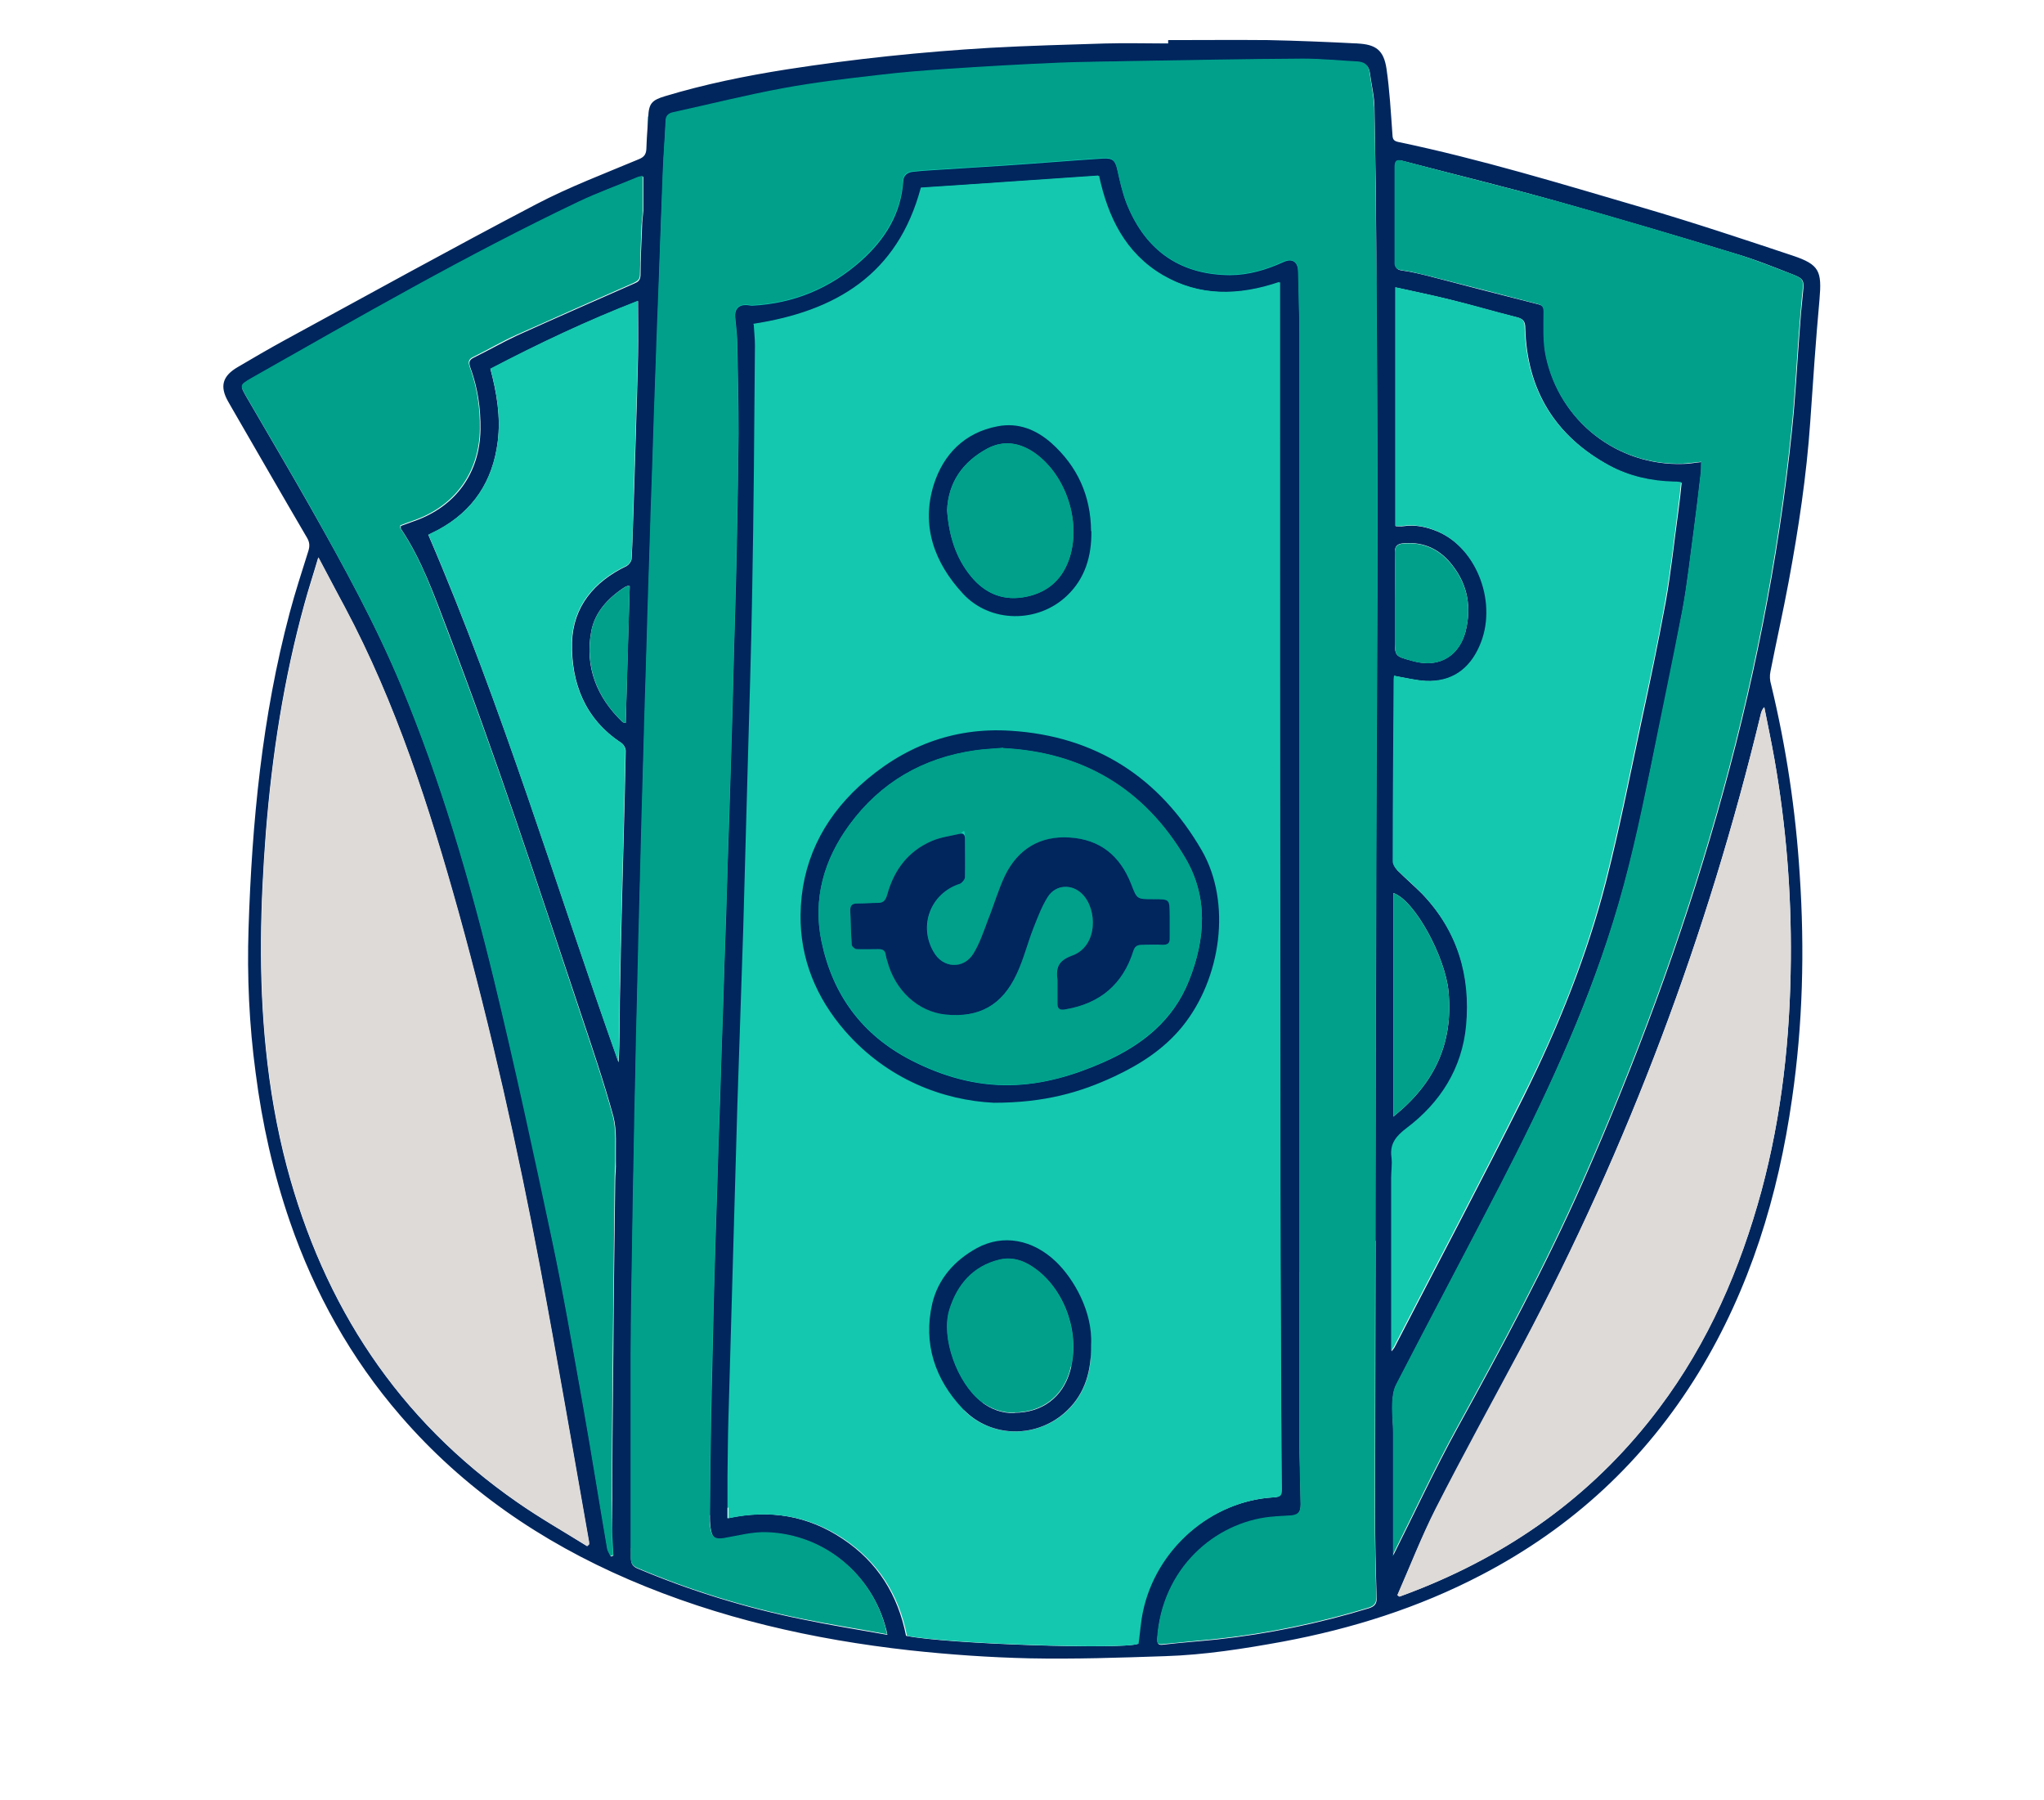 <?xml version="1.0" encoding="UTF-8"?>
<svg id="Layer_1" xmlns="http://www.w3.org/2000/svg" version="1.1" viewBox="0 0 662.8 583.6">
  <!-- Generator: Adobe Illustrator 29.1.0, SVG Export Plug-In . SVG Version: 2.1.0 Build 142)  -->
  <defs>
    <style>
      .st0 {
        fill: #00a08b;
      }

      .st1 {
        fill: #dddad7;
      }

      .st2 {
        fill: #14c8af;
      }

      .st3 {
        fill: #00a08a;
      }

      .st4 {
        fill: #00265d;
      }
    </style>
  </defs>
  <path class="st2" d="M451.2,400.1c.1-24.9-5.7-365.4-5.7-365.4l-5.4-20.6s-193.7-4.5-230,23.7l-12,466.6,253.1-104.3h0Z"/>
  <g>
    <path class="st4" d="M378.8,13c10.8,0,21.6-.1,32.4,0,9.7.2,19.3.6,29,1.1,6,.3,8.5,2.2,9.4,8.2,1,6.9,1.4,14,1.9,21,.1,1.3,0,2.3,1.8,2.7,26.8,5.6,53,13.6,79.3,21.3,16.4,4.8,32.6,10.2,48.8,15.6,8.6,2.9,9.4,5,8.6,14.2-1.2,13.2-2.1,26.5-3,39.7-1.2,17.4-3.8,34.6-7,51.8-1.8,9.7-4,19.4-5.9,29.1-.3,1.4-.2,2.9.2,4.2,4.9,20.3,8,40.9,9.3,61.8,1.6,24.2,1,48.4-2.5,72.5-4.5,31.5-13.6,61.4-30.3,88.8-17.4,28.4-40.9,50.2-70.5,65.6-20.3,10.6-41.9,17.4-64.4,21.6-12.6,2.3-25.3,4.3-38.1,4.7-14.7.5-29.4,1-44.1.7-12.9-.3-25.8-1.2-38.7-2.6-31.4-3.5-61.9-10.4-91-22.9-28.6-12.3-53.7-29.5-74.1-53.1-16.1-18.6-27.9-39.8-35.9-63-5.4-15.7-9-31.8-11.1-48.2-2.1-15.6-2.8-31.2-2.3-46.8,1.1-34.5,4.4-68.7,13.3-102.2,1.8-6.8,4-13.5,6.1-20.2.5-1.6.4-2.8-.4-4.2-8.2-14-16.3-28.1-24.4-42.1-.4-.7-.8-1.4-1.2-2.1-2.8-4.9-1.9-8.3,3.1-11.2,4.9-2.9,9.9-5.8,15-8.6,27.2-14.8,54.3-29.8,81.8-44.2,10.7-5.6,22.1-9.9,33.3-14.6,1.7-.7,2.3-1.6,2.4-3.3.1-3.4.4-6.9.6-10.3.2-4.4,1.1-5.5,5.4-6.8,12.9-3.9,26.2-6.6,39.5-8.7,21.9-3.4,43.9-5.7,66-7,12.4-.7,24.8-1,37.1-1.4,6.9-.2,13.8,0,20.6,0v-1h0ZM244.4,105.1c.1,2.1.4,4.5.4,6.8-.2,26.8-.4,53.6-.9,80.3-.3,18.2-.9,36.4-1.4,54.7-.5,18.1-1,36.3-1.5,54.4-.6,19-1.3,38-1.9,57-.4,12.8-.7,25.6-1.1,38.4-.6,21.1-1.2,42.2-1.8,63.3-.2,6.2-.2,12.5-.3,18.7,0,4.4,0,8.9,0,13.5,13.8-3,26.2-.8,37.4,6.7,11.3,7.5,17.9,18.2,20.5,31.4,13.1,2.7,70.4,4.5,75.1,2.6.5-3.5.7-7,1.4-10.3,4.2-20.4,22.4-36.1,42.8-37.2,2-.1,2.3-.9,2.3-2.6-.1-17.4-.2-34.9-.3-52.3,0-30.5-.1-61-.2-91.4,0-81.5,0-163-.1-244.6v-3.1c-13.2,4.5-26,4.7-38-2.3-12.2-7.1-17.7-18.8-20.7-32.2-19.5,1.3-38.7,2.7-57.5,3.9-7.5,28.2-27.6,40.1-54.5,44.2h0ZM287.7,529.8c-.2-1.1-.3-1.5-.4-1.8-4.5-17.4-19.9-30.4-38.4-31.1-4.7-.2-9.4,1.1-14.1,1.9-2.5.4-3.7,0-4.2-2.5-.3-1.4-.4-2.9-.4-4.3.1-10.9.2-21.7.4-32.6.3-13,.6-26,.9-39,.3-11,.6-22,1-33,.3-10.2.6-20.4,1-30.6.3-10.2.6-20.4,1-30.6.3-10.1.6-20.3,1-30.4.3-10.5.6-21.1,1-31.6.3-10.9.7-21.9,1-32.8.3-12.3.6-24.6,1-36.9.2-7.1.4-14.2.5-21.3.2-10.9.4-21.7.5-32.6,0-9.5-.2-19-.4-28.5,0-3.1-.4-6.2-.7-9.3-.2-2.5,1.1-4,3.6-3.9.6,0,1.3.2,1.9.2,13.5-.7,25.3-5.6,35.4-14.6,7.7-6.9,12.9-15.2,13.6-25.8.1-1.9,1.4-2.8,3.1-3,2-.2,4-.4,6-.5,7.9-.5,15.8-1,23.6-1.5,10.7-.7,21.3-1.6,32-2.3,3.3-.2,4.1.7,4.8,3.9.8,3.6,1.6,7.2,2.9,10.6,6.4,16.2,18.3,23.2,33.5,23.3,6,0,11.8-1.7,17.3-4.2,3-1.4,4.8-.1,4.9,3.2.1,6.5.3,12.9.4,19.4,0,21.6,0,43.2,0,64.8,0,97.8,0,195.7,0,293.5,0,7.3.3,14.5.4,21.8,0,2.8-1,3.7-3.7,3.8-2,0-4,.2-6,.4-18.2,2-35.3,16.8-36.8,39.5,0,1.2.1,2,1.7,1.8,5.9-.7,11.8-1.1,17.6-1.7,16.7-1.8,33.1-5.2,49.2-10.1,1.9-.6,2.7-1.4,2.6-3.5-.3-9-.5-18.1-.5-27.1.1-70.8.2-141.6.4-212.4.1-37.8.4-75.5.4-113.2,0-27.8-.2-55.5-.4-83.2-.1-15.6-.3-31.2-.6-46.8,0-3.9-1-7.7-1.5-11.6-.3-2.4-1.9-3.4-4.1-3.5-5.8-.3-11.6-1-17.5-.9-19,.1-38,.5-57,.8-7.4.1-14.7.1-22,.5-12,.5-24.1,1.2-36.1,2-7.6.5-15.1,1.1-22.6,2-10.4,1.2-20.8,2.4-31,4.3-12,2.2-23.8,5.2-35.7,7.8-1.6.3-2.2,1.3-2.3,2.9-.3,5.4-.7,10.8-.9,16.2-.5,12.7-1,25.4-1.4,38.1-.3,9.1-.6,18.2-1,27.3-.3,9.9-.6,19.8-1,29.7-.3,10.1-.6,20.3-1,30.4-.3,10.9-.6,21.9-1,32.8-.3,11.3-.6,22.7-1,34-.3,12.4-.6,24.7-1,37.1-.3,13.4-.6,26.8-1,40.2-.2,7.5-.3,15-.5,22.5-.2,8.2-.3,16.5-.5,24.7-.2,9.4-.3,18.9-.5,28.3-.2,12.7-.4,25.4-.5,38.1,0,22.1,0,44.2,0,66.2,0,1.9.6,2.8,2.4,3.5,17.1,7.2,34.7,12.6,52.8,16.3,9.1,1.9,18.3,3.4,28,5.1h0ZM190.4,501.2c.2-.2.4-.4.6-.6,0-.5,0-1.1-.2-1.6-5.2-29.3-10.2-58.7-15.7-88-7.3-38.7-15.9-77.1-26.4-115.1-9.5-34.1-20.2-67.8-37-99.2-2.7-5.1-5.4-10.3-8.5-16-1.6,5.5-3.2,10.3-4.5,15.1-6.7,24.3-10.5,49-12.5,74.1-1.8,23.4-2.4,46.7,0,70.1,1.3,12.9,3.5,25.7,6.8,38.2,12,45.1,36.1,82,74.7,108.8,7.3,5.1,15.1,9.5,22.6,14.2h0ZM452.3,219.1c0,.4-.2.8-.2,1.3-.1,19.7-.3,39.3-.3,59,0,.9.7,2,1.4,2.8,2.6,2.6,5.4,5,8,7.6,11.5,12,15.9,26.6,14.4,42.9-1.3,13.9-8.2,24.9-19.3,33.2-3.3,2.5-5.5,4.9-4.9,9.4.3,2.2-.1,4.5-.1,6.7,0,12.2,0,24.3,0,36.5v19.6c.5-.7.7-1,.9-1.3,14-27.1,28.3-54.1,41.9-81.3,11.2-22.5,20.6-45.8,26.8-70.1,4.3-16.9,7.7-34.1,11.3-51.1,2.8-12.9,5.5-25.9,7.9-38.9,1.8-10,2.8-20.1,4.2-30.1.4-2.9.7-5.8,1-8.8-1.1,0-1.8-.1-2.5-.2-7.4-.2-14.5-1.8-20.9-5.3-17.6-9.6-26.8-24.6-27.3-44.7,0-2.1-.7-2.9-2.6-3.4-7.4-1.8-14.6-4-22-5.8-5.7-1.4-11.5-2.6-17.4-3.9v77.4c.9,0,1.7.1,2.4,0,3.9-.6,7.6.2,11.2,1.7,13.2,5.6,19.8,23.7,13.7,37.3-3.4,7.5-9.1,11.6-17.5,11.2-3.3-.2-6.5-1-9.9-1.6h0ZM451.7,504.4c6.9-13.7,13.5-28,21.1-41.8,14.3-26,28.4-52.1,40.4-79.2,34.4-78.1,59.1-158.8,67.9-244,1.1-10.4,1.6-20.8,2.4-31.2.3-4.6.7-9.2,1.2-13.8.3-3.2.2-4-2.8-5.2-6.4-2.5-12.8-5.1-19.3-7-19-5.8-38-11.4-57.2-16.8-16.7-4.7-33.6-8.8-50.4-13.2-2.2-.6-2.7.2-2.6,2.2.1,2.2,0,4.3,0,6.5,0,8,0,16,0,24,0,1.8.5,2.6,2.3,2.8,2.9.4,5.8,1.1,8.6,1.8,11.9,3.1,23.8,6.2,35.7,9.2,1.2.3,1.7.9,1.7,2.4,0,4.8-.3,9.8.7,14.5,4.4,21,23.1,35.5,44.4,34.8,1.9,0,3.8-.4,5.9-.6,0,1.6,0,2.8-.2,4.1-.7,6-1.4,12-2.2,18-1.2,8.7-2.1,17.4-3.7,26-3.2,17.1-6.8,34.1-10.3,51.1-3.4,17-7.1,33.9-12.3,50.4-9.3,29.6-22.4,57.6-36.6,85.1-11.1,21.5-22.5,42.9-33.6,64.4-1,1.9-1.2,4.2-1.3,6.4-.1,3.1.3,6.2.3,9.3,0,13.5,0,27,0,39.9h0ZM208.4,57.2c-.7.2-1.2.2-1.6.4-6.4,2.6-13,5-19.2,8-36.3,17.4-71.2,37.4-106.1,57.2-3.7,2.1-3.7,2.2-1.5,6,6.9,11.9,13.9,23.7,20.7,35.7,10.7,18.9,21.1,37.8,29.5,57.9,12.9,31,22.3,63,30.2,95.6,6.7,27.6,12.8,55.5,18.6,83.3,3.9,18.2,7,36.6,10.3,55,2.7,15.2,5.1,30.5,7.7,45.7.1.9.8,1.7,1.1,2.6.3-.1.5-.2.8-.3-.1-2.9-.4-5.9-.4-8.8,0-19.4.2-38.9.4-58.3.1-18.1.4-36.3.6-54.4,0-2.1.3-4.1.2-6.2-.1-4.9.4-10.1-.8-14.7-3.1-11.3-6.9-22.4-10.6-33.5-13.9-41.6-27.5-83.2-43.2-124.2-4.3-11.2-8.3-22.7-15.1-32.8-.1-.2,0-.5,0-.9,1.5-.5,2.9-1.1,4.4-1.6,13.4-4.7,21.2-15.6,21.4-29.6.1-7-.9-13.7-3.3-20.2-.5-1.5-.5-2.4,1.2-3.2,4.7-2.3,9.2-4.9,13.9-7.1,12.6-5.7,25.4-11.3,38.1-16.9,1.2-.5,1.9-1,2-2.6,0-5.3.3-10.5.5-15.8,0-1.8.3-3.5.4-5.2,0-3.6,0-7.1,0-10.9h0ZM453.1,517.1c.2.2.5.4.7.5,2.4-.9,4.9-1.8,7.3-2.8,30.9-12.5,56.8-31.5,76.9-58.3,15.9-21.2,26.3-45.1,33.2-70.5,6.6-24.5,9.3-49.6,9.5-74.9.2-21.8-1.5-43.4-5.3-64.9-1-5.7-2.2-11.3-3.3-16.9-.7.7-.9,1.4-1.1,2.1-17.3,71.6-43,140.1-77.5,205.2-9.3,17.6-18.9,35-28,52.7-4.6,9.1-8.3,18.6-12.4,28h0ZM159,119.5c2.1,7.9,3.4,15.7,2.4,23.7-1.6,12.8-7.9,22.4-19.3,28.6-1.1.6-2.2,1.1-3.2,1.6,24.1,55.9,41.4,113.9,61.7,171,.4-6.6.3-13.1.4-19.7.2-10.9.4-21.7.7-32.6.4-16.2.9-32.4,1.2-48.7,0-.9-.7-2.1-1.5-2.6-11.7-7.7-16.2-19.4-15.9-32.5.3-11.6,7.2-19.8,17.7-24.8.7-.4,1.5-1.4,1.6-2.2.3-5,.4-10.1.6-15.1.5-16.9,1.1-33.9,1.5-50.8.1-5.9,0-11.8,0-17.8-16.2,6.3-32,13.7-47.8,22h0ZM451.8,362c13.4-10.7,19.5-23.8,17.9-40.6-1-11-10.9-29.6-17.9-31.9v72.5h0ZM452.3,194.4h0v12.7c0,5.7,0,5.6,5.6,7.1,9.6,2.8,15.5-2.5,17.3-9.4,2-7.8.8-15.1-4.2-21.5-3.9-5.1-9.1-7.7-15.6-7.2-1.9.1-3.2.6-3.1,3.1.2,5,0,10.1,0,15.1h0ZM204.2,190c-.5,0-.6-.1-.8,0-.3.1-.6.2-.9.4-5.4,3.5-9.7,8.2-10.8,14.4-2.1,11.4,1.8,21.2,10.1,29.2.2.2.5.2,1.1.4.4-15,.8-29.7,1.3-44.4h0Z"/>
    <path class="st2" d="M244.4,105.1c26.9-4.1,47-15.9,54.5-44.2,18.8-1.3,38-2.6,57.5-3.9,2.9,13.4,8.5,25,20.7,32.2,12,7,24.8,6.8,38,2.3v3.1c0,81.5,0,163,.1,244.5,0,30.5,0,61,.2,91.4,0,17.4.1,34.9.3,52.3,0,1.8-.3,2.5-2.3,2.6-20.5,1-38.6,16.8-42.8,37.2-.7,3.3-.9,6.8-1.4,10.3-4.7,1.9-62,0-75.1-2.6-2.6-13.2-9.2-23.8-20.5-31.4-11.3-7.5-23.6-9.6-37.4-6.7,0-4.7,0-9.1,0-13.5,0-6.2.1-12.5.3-18.7.6-21.1,1.2-42.2,1.8-63.3.4-12.8.7-25.6,1.1-38.4.6-19,1.3-38,1.9-57,.6-18.1,1-36.3,1.5-54.4.5-18.2,1.1-36.4,1.4-54.7.4-26.8.6-53.6.9-80.3,0-2.4-.3-4.7-.4-6.8h0ZM322.3,357.5c16.6,0,28.1-3.3,39.3-8.6,8.3-3.9,15.9-8.7,21.8-16,12.8-15.7,16.1-40.4,6.4-57.2-13.7-23.7-34.5-37.1-62-38.8-18.7-1.2-35.2,5.2-49,17.9-12.2,11.2-18.9,25.1-19.1,41.7-.2,14.3,5.1,27,14.4,37.7,13.7,15.8,31.9,22.5,48.3,23.3h0ZM353.8,436.1c.5-10.9-5.8-21.5-11.3-26.9-7.5-7.3-17.2-9.1-25.7-4.5-7.3,4-12.6,10-14.5,18-3.1,13,.9,24.6,9.9,34.1,9.1,9.6,24.4,9.6,33.9.5,5.8-5.6,7.9-12.8,7.7-21.1h0ZM353.9,172.2c0-11.4-4.4-21-12.9-28.6-4.9-4.4-10.7-6.7-17.4-5.4-10.7,2-17.6,9.1-20.7,18.9-4.3,13.4.1,25.4,9.5,35.4,8.9,9.5,24.3,9.5,33.7.6,5.9-5.6,8-12.9,7.9-20.9h0Z"/>
    <path class="st0" d="M287.7,529.8c-9.6-1.8-18.8-3.2-28-5.1-18.1-3.7-35.7-9.1-52.8-16.3-1.7-.7-2.4-1.6-2.4-3.5,0-22.1,0-44.2,0-66.2,0-12.7.3-25.4.5-38.1.1-9.4.3-18.9.5-28.3.1-8.2.3-16.5.5-24.7.1-7.5.3-15,.5-22.5.3-13.4.6-26.8,1-40.2.3-12.4.6-24.8,1-37.1.3-11.3.6-22.7,1-34,.3-10.9.6-21.9,1-32.8.3-10.1.6-20.3,1-30.4.3-9.9.6-19.8,1-29.7.3-9.1.6-18.2,1-27.3.5-12.7.9-25.4,1.4-38.1.2-5.4.7-10.8.9-16.2,0-1.6.7-2.5,2.3-2.9,11.9-2.6,23.8-5.6,35.7-7.8,10.2-1.9,20.6-3.1,31-4.3,7.5-.9,15.1-1.5,22.6-2,12-.8,24.1-1.5,36.1-2,7.3-.3,14.7-.3,22-.5,19-.3,38-.7,57-.8,5.8,0,11.6.6,17.5.9,2.2.1,3.8,1,4.1,3.5.5,3.9,1.4,7.7,1.5,11.6.4,15.6.5,31.2.6,46.8.2,27.8.4,55.5.4,83.2,0,37.8-.3,75.5-.4,113.2-.2,70.8-.3,141.6-.4,212.4,0,9,.2,18.1.5,27.1,0,2.1-.7,2.9-2.6,3.5-16.1,4.9-32.5,8.3-49.2,10.1-5.9.6-11.8,1.1-17.6,1.7-1.6.2-1.8-.6-1.7-1.8,1.5-22.7,18.6-37.6,36.8-39.5,2-.2,4-.3,6-.4,2.8-.1,3.8-1,3.7-3.8-.1-7.3-.4-14.5-.4-21.8,0-97.8,0-195.7,0-293.5,0-21.6,0-43.2,0-64.8,0-6.5-.2-12.9-.4-19.4,0-3.3-1.9-4.5-4.9-3.2-5.5,2.6-11.3,4.2-17.3,4.2-15.1,0-27.1-7.1-33.5-23.3-1.3-3.4-2.1-7-2.9-10.6-.7-3.2-1.6-4.2-4.8-3.9-10.7.7-21.3,1.6-32,2.3-7.9.5-15.8,1-23.6,1.5-2,.1-4,.3-6,.5-1.8.2-3,1.1-3.1,3-.7,10.6-6,18.9-13.6,25.8-10,9-21.9,13.9-35.4,14.6-.6,0-1.3-.2-1.9-.2-2.5,0-3.8,1.5-3.6,3.9.3,3.1.6,6.2.7,9.3.2,9.5.4,19,.4,28.5,0,10.9-.3,21.7-.5,32.6-.1,7.1-.3,14.2-.5,21.3-.3,12.3-.6,24.6-1,36.9-.3,10.9-.6,21.9-1,32.8-.3,10.5-.6,21.1-1,31.6-.3,10.1-.6,20.3-1,30.4-.3,10.2-.6,20.4-1,30.6s-.6,20.4-1,30.6c-.3,11-.7,22-1,33-.3,13-.7,26-.9,39-.2,10.9-.3,21.7-.4,32.6,0,1.4.1,2.9.4,4.3.5,2.4,1.7,2.9,4.2,2.5,4.7-.8,9.4-2.1,14.1-1.9,18.5.7,33.9,13.6,38.4,31.1.1.4.1.8.4,1.8h0Z"/>
    <path class="st1" d="M190.4,501.2c-7.6-4.7-15.3-9.1-22.6-14.2-38.7-26.8-62.8-63.7-74.7-108.8-3.3-12.5-5.5-25.3-6.8-38.2-2.4-23.4-1.8-46.7,0-70.1,2-25.1,5.8-49.8,12.5-74.1,1.3-4.8,2.9-9.6,4.5-15.1,3,5.7,5.7,10.9,8.5,16,16.7,31.4,27.5,65.1,37,99.2,10.5,38,19.1,76.4,26.4,115.1,5.5,29.3,10.5,58.6,15.7,88,.1.5.1,1.1.2,1.6-.2.2-.4.4-.6.6h0Z"/>
    <path class="st2" d="M452.3,219.1c3.4.6,6.6,1.4,9.9,1.6,8.4.4,14.2-3.7,17.5-11.2,6.1-13.6-.6-31.7-13.7-37.3-3.6-1.5-7.3-2.3-11.2-1.7-.8.1-1.5,0-2.4,0v-77.4c5.9,1.3,11.7,2.5,17.4,3.9,7.4,1.8,14.6,3.9,22,5.8,2,.5,2.6,1.3,2.6,3.4.6,20.1,9.7,35,27.3,44.6,6.5,3.5,13.5,5.1,20.9,5.3.7,0,1.4,0,2.5.2-.3,3-.6,5.9-1,8.8-1.3,10-2.4,20.1-4.2,30.1-2.3,13-5.1,26-7.9,38.9-3.6,17.1-7,34.2-11.3,51.1-6.2,24.4-15.5,47.7-26.8,70.1-13.6,27.3-27.9,54.2-41.9,81.3-.2.3-.4.6-.9,1.3v-56.1c0-2.2.4-4.5.1-6.7-.6-4.4,1.6-6.9,4.9-9.4,11-8.3,18-19.4,19.3-33.2,1.5-16.3-2.9-30.9-14.4-42.9-2.5-2.6-5.4-5-8-7.6-.7-.7-1.4-1.8-1.4-2.8,0-19.7.2-39.3.3-59,0-.5.1-.9.2-1.3h0Z"/>
    <path class="st0" d="M451.7,504.4c0-12.9,0-26.4,0-39.9,0-3.1-.4-6.2-.3-9.3.1-2.2.3-4.5,1.3-6.4,11.1-21.5,22.5-42.9,33.6-64.4,14.2-27.5,27.4-55.5,36.6-85.1,5.2-16.5,8.8-33.4,12.3-50.4,3.4-17,7-34,10.3-51.1,1.6-8.6,2.5-17.3,3.7-26,.8-6,1.5-12,2.2-18,.2-1.2.1-2.5.2-4.1-2.1.2-4,.5-5.9.6-21.4.7-40-13.8-44.5-34.8-1-4.7-.7-9.7-.7-14.5,0-1.4-.5-2.1-1.7-2.4-11.9-3.1-23.8-6.2-35.7-9.2-2.9-.7-5.7-1.4-8.6-1.8-1.9-.3-2.4-1.1-2.3-2.8,0-8,0-16,0-24,0-2.2,0-4.3,0-6.5,0-2,.4-2.8,2.6-2.2,16.8,4.5,33.7,8.6,50.4,13.2,19.1,5.3,38.2,11,57.2,16.8,6.6,2,12.9,4.6,19.3,7,3,1.2,3.2,2,2.8,5.2-.5,4.6-.8,9.2-1.2,13.8-.8,10.4-1.3,20.9-2.4,31.2-8.8,85.2-33.5,166-67.9,244-12,27.1-26.1,53.2-40.4,79.2-7.6,13.8-14.2,28.1-21.1,41.8h0Z"/>
    <path class="st0" d="M208.4,57.2c0,3.8,0,7.3,0,10.9,0,1.8-.3,3.5-.4,5.2-.2,5.3-.4,10.5-.5,15.8,0,1.5-.8,2-2,2.6-12.7,5.6-25.4,11.2-38.1,16.9-4.7,2.1-9.2,4.8-13.9,7.1-1.7.8-1.7,1.7-1.2,3.2,2.4,6.5,3.4,13.2,3.3,20.2-.2,14-8,24.9-21.4,29.6-1.5.5-3,1.1-4.4,1.6,0,.4,0,.7,0,.9,6.9,10.1,10.8,21.5,15.1,32.8,15.7,40.9,29.4,82.6,43.2,124.2,3.7,11.1,7.5,22.2,10.6,33.5,1.2,4.6.7,9.8.8,14.7,0,2.1-.2,4.1-.2,6.2-.2,18.1-.4,36.3-.6,54.4-.2,19.4-.3,38.9-.4,58.3,0,2.9.2,5.9.4,8.8-.3.1-.5.2-.8.3-.4-.9-1-1.7-1.1-2.6-2.6-15.2-5-30.5-7.7-45.7-3.3-18.4-6.4-36.7-10.3-55-5.9-27.8-11.9-55.6-18.6-83.3-7.9-32.5-17.3-64.6-30.2-95.6-8.3-20-18.8-39-29.4-57.9-6.8-12-13.8-23.8-20.7-35.7-2.2-3.8-2.2-3.8,1.5-6,35-19.8,69.8-39.9,106.1-57.2,6.3-3,12.8-5.3,19.2-8,.4-.2.9-.2,1.6-.4h0Z"/>
    <path class="st1" d="M453.1,517.1c4.1-9.3,7.8-18.9,12.4-28,9-17.7,18.6-35.1,28-52.7,34.6-65.1,60.3-133.5,77.5-205.1.2-.7.4-1.4,1.1-2.1,1.1,5.6,2.3,11.3,3.3,16.9,3.7,21.5,5.5,43.1,5.3,64.9-.2,25.3-2.9,50.4-9.5,75-6.9,25.4-17.2,49.3-33.2,70.5-20.1,26.8-46,45.8-76.9,58.3-2.4,1-4.9,1.9-7.3,2.8-.2-.2-.5-.4-.7-.5h0Z"/>
    <path class="st2" d="M159,119.5c15.7-8.2,31.6-15.7,47.8-22,0,6,.1,11.9,0,17.8-.4,16.9-1,33.9-1.5,50.8-.1,5-.2,10.1-.6,15.1,0,.8-.8,1.8-1.6,2.2-10.5,5-17.4,13.2-17.7,24.8-.3,13.1,4.2,24.8,15.9,32.5.8.5,1.5,1.7,1.5,2.6-.3,16.2-.8,32.4-1.2,48.7-.3,10.9-.5,21.7-.7,32.6-.1,6.5,0,13.1-.4,19.7-20.3-57.1-37.6-115.1-61.6-171,.9-.5,2.1-1,3.2-1.6,11.4-6.1,17.7-15.8,19.3-28.6,1-8-.3-15.8-2.4-23.7h0Z"/>
    <path class="st0" d="M451.8,362v-72.5c7,2.3,16.9,20.9,17.9,31.9,1.6,16.8-4.5,29.9-17.9,40.6h0Z"/>
    <path class="st0" d="M452.3,194.4c0-5,.1-10.1,0-15.1-.1-2.5,1.2-3,3.1-3.1,6.5-.5,11.7,2.1,15.6,7.2,5,6.4,6.2,13.7,4.2,21.5-1.8,6.9-7.6,12.1-17.3,9.4-5.6-1.6-5.6-1.5-5.6-7.1v-12.7h0Z"/>
    <path class="st0" d="M204.2,190c-.4,14.7-.8,29.4-1.3,44.4-.6-.2-.9-.2-1.1-.4-8.3-8-12.1-17.8-10.1-29.2,1.1-6.2,5.4-10.9,10.8-14.4.3-.2.6-.3.9-.4.1,0,.3,0,.8,0h0Z"/>
    <path class="st4" d="M322.3,357.5c-16.4-.8-34.5-7.5-48.3-23.3-9.3-10.7-14.6-23.4-14.4-37.7.2-16.5,6.9-30.5,19.1-41.7,13.9-12.7,30.3-19.1,49-17.9,27.5,1.7,48.3,15.1,62,38.8,9.7,16.8,6.4,41.5-6.4,57.2-5.9,7.2-13.5,12.1-21.8,16-11.1,5.2-22.7,8.6-39.3,8.6h0ZM325.3,242.5c-3.5.3-6.2.4-9,.8-17,2.4-30.8,10.4-40.9,24.2-8.2,11.2-11.9,23.9-9,37.8,3.6,17.2,13.1,30.2,29,38.4,10.1,5.2,20.8,8.3,32.2,8.1,10.6-.2,20.7-3.2,30.4-7.5,12.4-5.5,22.5-13.5,27.6-26.5,5.3-13.4,6.2-27.1-1.3-39.7-13.3-22.5-33.4-34.3-59-35.5h0Z"/>
    <path class="st4" d="M353.8,436.1c.1,8.3-1.9,15.5-7.7,21.1-9.5,9.2-24.8,9.2-33.9-.5-9-9.5-12.9-21.1-9.9-34.1,1.9-8,7.2-14,14.5-18,8.5-4.6,18.1-2.8,25.7,4.5,5.6,5.4,11.9,16.1,11.3,26.9ZM328.9,458c9,0,15.7-5,18.1-13.5,3.3-11.5-1.2-25.4-10.6-32.7-3.6-2.8-7.6-4.5-12.2-3.4-8.7,2.1-13.8,8.2-16.3,16.3-2.8,9,2.6,23.8,10.4,29.8,3.1,2.4,6.7,3.7,10.7,3.6Z"/>
    <path class="st4" d="M353.9,172.2c.1,8-2,15.3-7.9,20.9-9.4,9-24.9,8.9-33.7-.6-9.3-10-13.7-22-9.5-35.4,3.1-9.8,10-16.9,20.7-18.9,6.7-1.3,12.5,1.1,17.4,5.4,8.5,7.6,12.8,17.1,12.9,28.6h0ZM307.1,165.4c.6,8.1,2.8,15.4,7.8,21.5,4.7,5.7,10.8,8.1,18.1,6.5,7-1.5,11.7-5.8,13.9-12.8,3.6-11.8-1.3-26.6-11.3-33.7-4.8-3.4-10.1-4.3-15.4-1.5-8,4.3-12.7,10.9-13.1,20h0Z"/>
    <path class="st0" d="M325.3,242.5c25.6,1.3,45.7,13,59,35.5,7.5,12.7,6.6,26.3,1.3,39.7-5.2,13-15.2,20.9-27.6,26.5-9.7,4.3-19.8,7.4-30.4,7.5-11.4.2-22-2.9-32.2-8.1-15.9-8.2-25.3-21.2-29-38.4-2.9-13.8.8-26.6,9-37.8,10.1-13.8,23.9-21.8,40.9-24.2,2.8-.4,5.6-.5,9-.8h0ZM342.9,319.1h0c0,1.9,0,3.8,0,5.8-.1,2,.7,2.6,2.7,2.3,11.1-1.9,18.5-8.1,21.9-18.9.5-1.7,1.3-2.1,2.9-2,2.1.1,4.3,0,6.5,0,1.7,0,2.5-.4,2.4-2.3-.1-2.5,0-5,0-7.4-.1-5.1-.1-5.1-5.3-5.1s-5.3,0-7.2-4.9c-3.5-9.1-10.1-14.5-20-15.1-9.6-.5-16.8,3.7-20.9,12.3-2.2,4.6-3.6,9.5-5.5,14.3-1.5,3.8-2.7,7.7-4.8,11.1-3.2,5.2-9.7,4.7-12.8-.5-5-8.6-.9-19.3,8.5-22.2.7-.2,1.6-1.3,1.6-2.1.1-4.1,0-8.3,0-12.5s-.5-1.9-1.7-1.6c-3,.7-6.2,1.1-9,2.3-7.7,3.3-12.3,9.4-14.5,17.4-.5,1.7-1,2.7-3,2.7-2.2,0-4.5.2-6.7.2-1.6,0-2.4.5-2.3,2.2.2,3.8.2,7.5.5,11.2,0,.5,1,1.3,1.6,1.4,2.4.1,4.8.1,7.2,0,1.4,0,2.1.4,2.2,1.9,0,.6.3,1.2.5,1.9,2.5,9.6,10,16.5,18.9,17.4,10.9,1.1,18.4-2.9,23.1-13.2,2.2-4.8,3.5-9.9,5.4-14.8,1.4-3.5,2.6-7.1,4.7-10.2,2.5-3.9,7.7-4.2,11.1-.9,5,5,5.2,17-3.3,20-4.6,1.6-5.3,4-4.7,7.9,0,.5,0,1,0,1.4h0Z"/>
    <path class="st3" d="M328.9,458c-4,0-7.5-1.2-10.7-3.6-7.8-6-13.2-20.7-10.4-29.8,2.5-8.1,7.6-14.2,16.3-16.3,4.6-1.1,8.7.7,12.2,3.4,9.4,7.3,13.9,21.3,10.6,32.7-2.4,8.5-9.2,13.5-18.1,13.5Z"/>
    <path class="st3" d="M307.1,165.4c.5-9.1,5.1-15.7,13.1-20,5.3-2.8,10.5-1.9,15.4,1.5,10,7.1,15,22,11.3,33.7-2.2,7-6.9,11.3-13.9,12.8-7.3,1.6-13.4-.8-18.1-6.5-5.1-6.1-7.2-13.4-7.8-21.5h0Z"/>
    <path class="st4" d="M342.9,319.1c0-.5,0-1,0-1.4-.5-3.9.1-6.2,4.7-7.9,8.5-3,8.3-15.1,3.3-20-3.3-3.3-8.5-3.1-11.1.9-2,3.1-3.3,6.7-4.7,10.2-1.9,4.9-3.2,10.1-5.4,14.8-4.7,10.2-12.2,14.3-23.1,13.2-8.9-.9-16.4-7.8-18.9-17.4-.2-.6-.4-1.2-.5-1.9-.1-1.4-.9-1.9-2.2-1.9-2.4,0-4.8.1-7.2,0-.6,0-1.6-.9-1.6-1.4-.3-3.7-.3-7.5-.5-11.2,0-1.7.7-2.2,2.3-2.2,2.2,0,4.5-.2,6.7-.2,1.9,0,2.5-1,3-2.7,2.2-8,6.8-14.1,14.5-17.4,2.8-1.2,6-1.6,9-2.3,1.3-.3,1.7.4,1.7,1.6,0,4.2.1,8.3,0,12.5,0,.7-.9,1.8-1.6,2.1-9.5,3-13.6,13.6-8.5,22.2,3,5.2,9.6,5.6,12.8.5,2.1-3.4,3.4-7.4,4.8-11.1,1.9-4.7,3.3-9.7,5.5-14.3,4.2-8.6,11.4-12.9,20.9-12.3,9.9.6,16.4,5.9,20,15.1,1.9,4.9,1.8,4.9,7.2,4.9s5.2,0,5.3,5.1c0,2.5,0,5,0,7.4.1,1.9-.7,2.3-2.4,2.3-2.1-.1-4.3,0-6.5,0-1.6,0-2.4.4-2.9,2-3.4,10.8-10.8,17-21.9,18.9-2.1.4-2.8-.2-2.7-2.3,0-1.9,0-3.8,0-5.8h0Z"/>
  </g>
</svg>